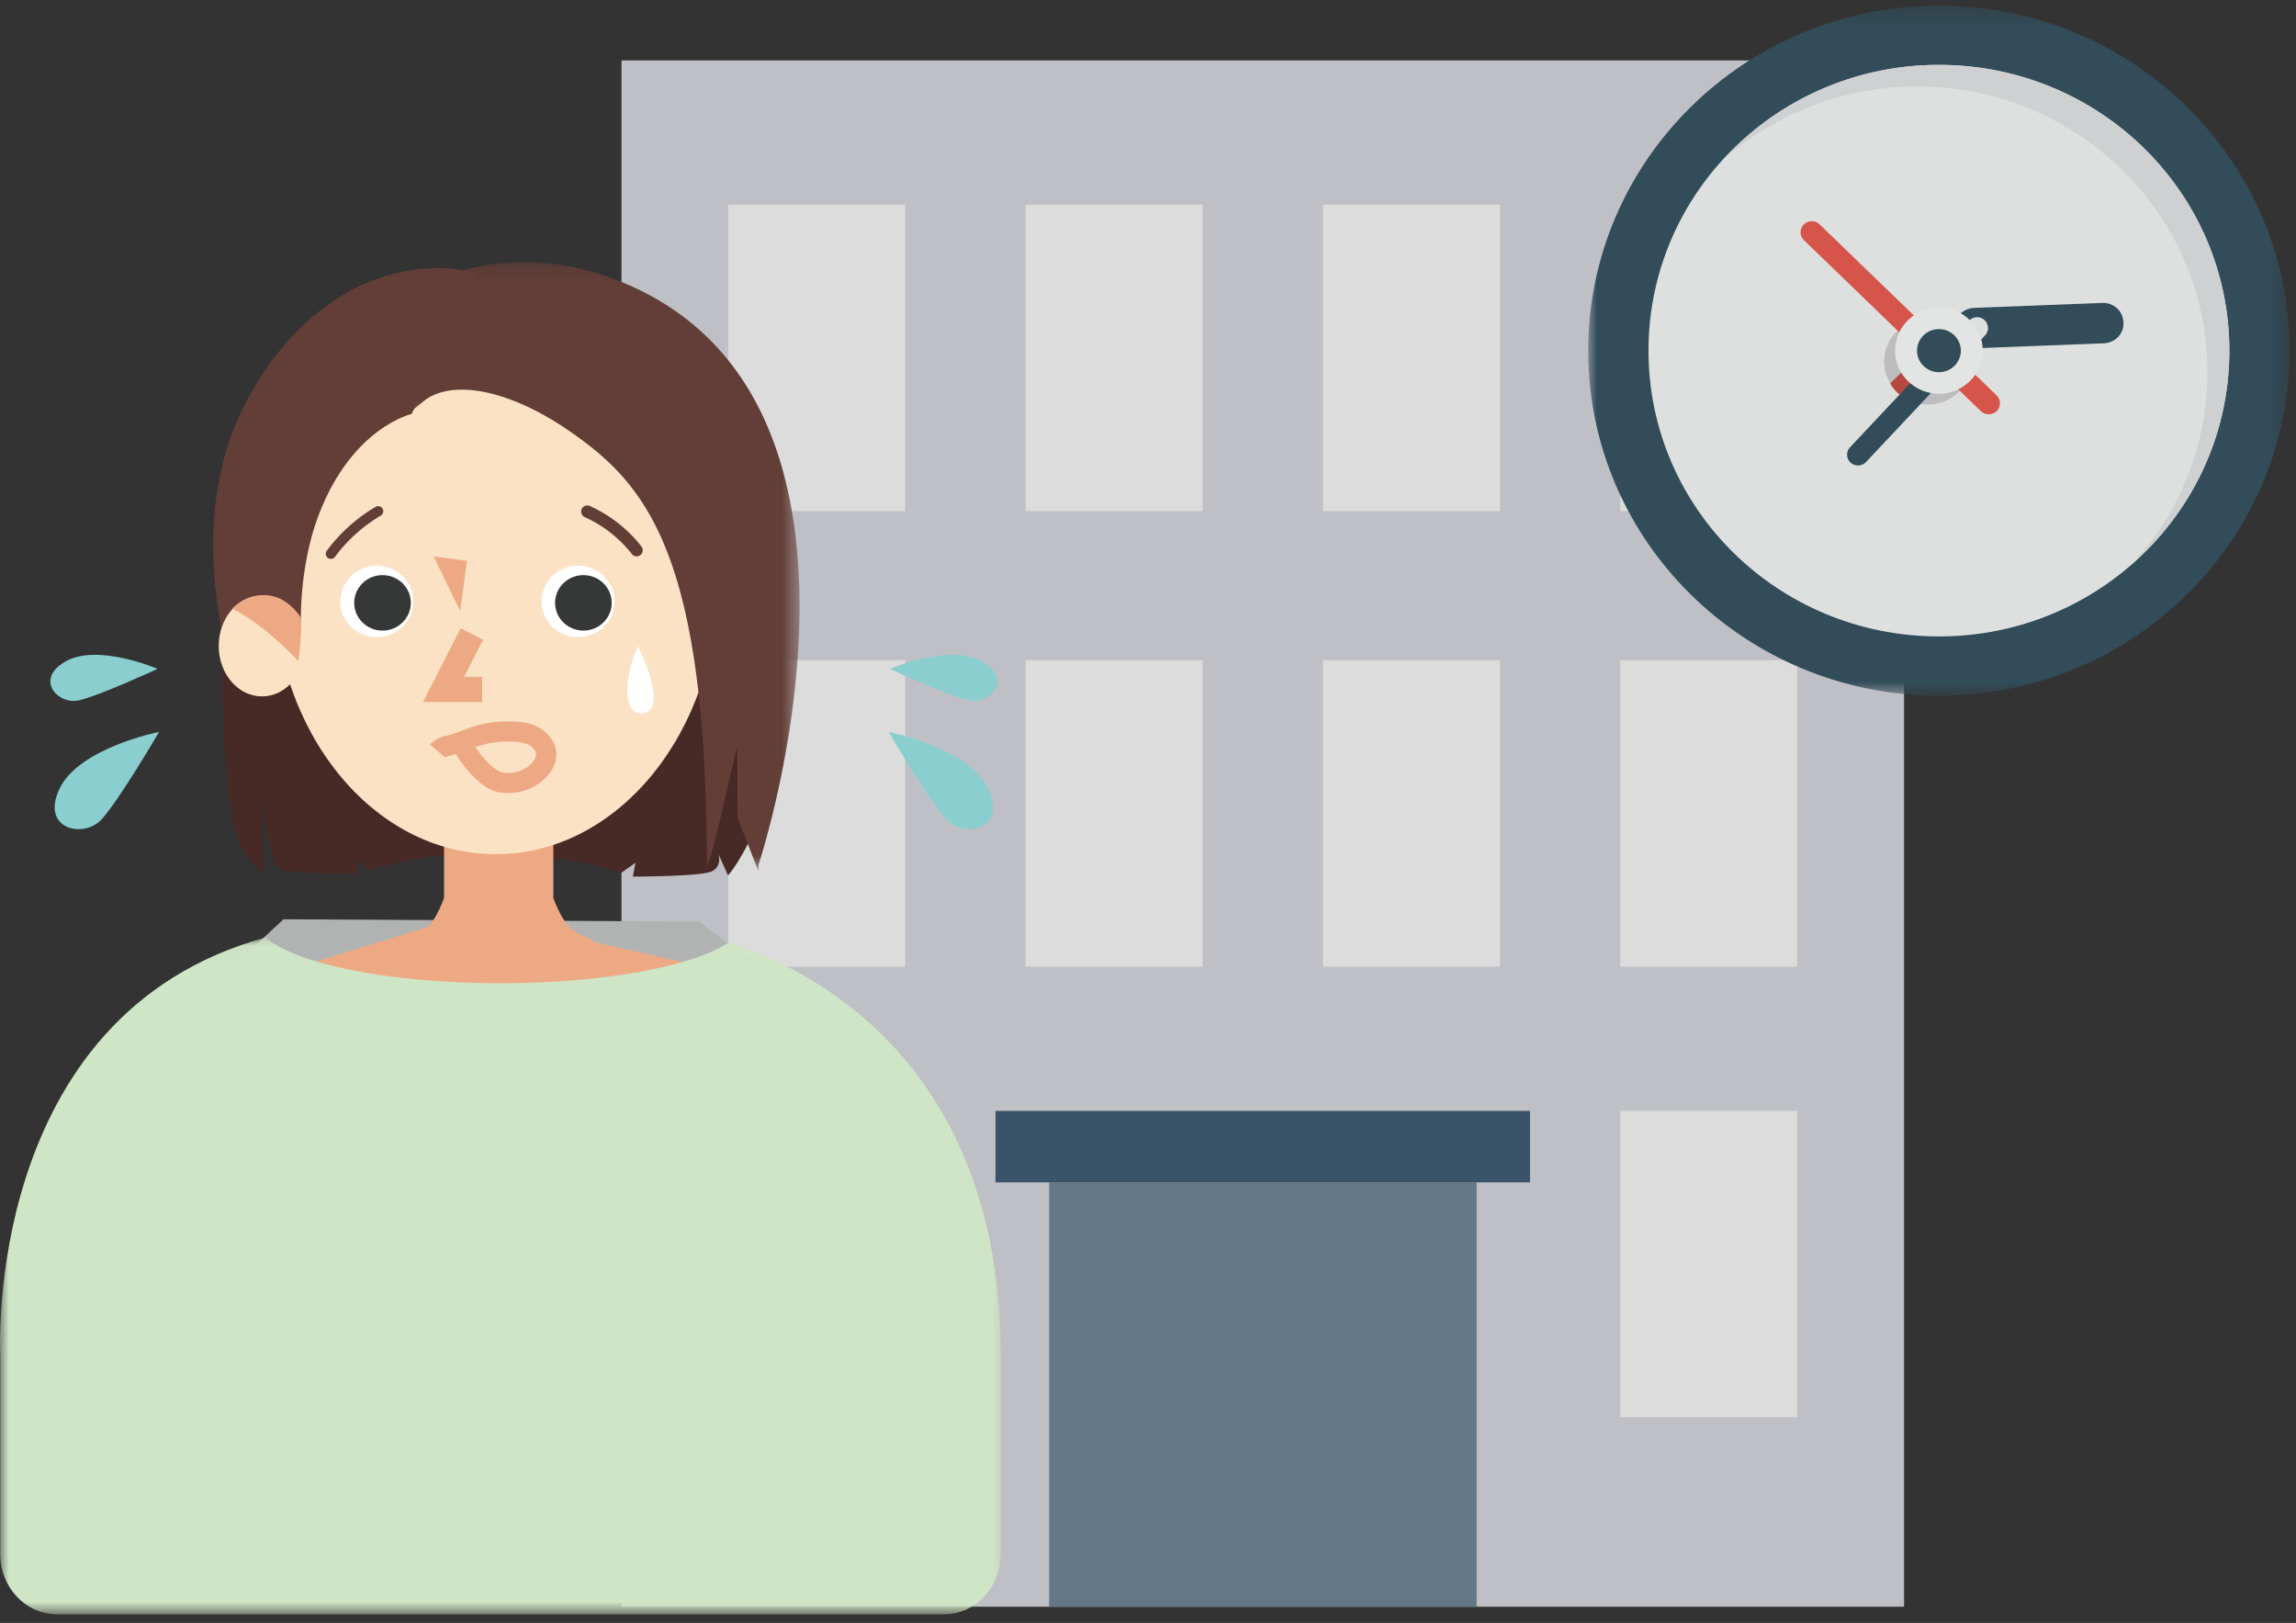 <svg xmlns="http://www.w3.org/2000/svg" xmlns:xlink="http://www.w3.org/1999/xlink" width="133" height="94" viewBox="0 0 133 94">
    <rect x="0" y="0" width="133" height="94" fill="#333333" stroke="none"/>
    <defs>
        <path id="a" d="M.576.119H23.53v35.258H.576z"/>
        <path id="c" d="M0 .023h57.97v39.198H0z"/>
        <path id="e" d="M0 .363h40.63v39.974H0z"/>
    </defs>
    <g fill="none" fill-rule="evenodd">
        <path fill="#BFC0C5" d="M36 93.06h74.296V3.5H36z"/>
        <path fill="#637786" d="M60.774 93.06h24.764V68.48H60.774z"/>
        <path fill="#395468" d="M57.664 68.482h30.967v-4.14H57.664z"/>
        <path fill="#DBDCDB" d="M42.186 29.604h10.249V11.858H42.186zM59.412 29.604h10.249V11.858H59.412zM76.638 29.604h10.25V11.858h-10.25zM93.855 29.604h10.25V11.858h-10.25zM42.186 55.982h10.249V38.237H42.186zM59.412 55.982h10.249V38.237H59.412zM76.638 55.982h10.25V38.237h-10.25zM93.855 55.982h10.25V38.237h-10.25zM93.855 82.088h10.25V64.342h-10.25zM42.186 82.088h10.249V64.342H42.186z"/>
        <g>
            <path fill="#B1B3B3" d="M13.332 56.107c1.65.175 30.958.168 30.958.168l-3.785-2.894-24.078-.137-3.095 2.863z"/>
            <path fill="#EDA984" d="M24.785 53.688l-8.358 2.587 12.212 3.37 12.555-3.538-10.32-2.358z"/>
            <path fill="#472925" d="M12.874 39.033s.074 6.052.596 8.459c.521 2.406 1.787 3.062 1.787 3.062l-.15-4.666s.448 4.155 1.118 4.447c.67.292 4.542.292 4.542.292l-.15-.802.82.583s3.424-1.166 6.403-.875c2.978.292 2.457-10.427 2.457-10.427l-17.423-.073z"/>
            <path fill="#472925" d="M45.336 40.418s-.355 4.49-1.265 6.782c-1.043 2.625-1.901 3.5-1.901 3.5l-.557-1.24s.258.73-.41 1.021c-.671.292-4.543.292-4.543.292l.149-.802-.819.583s-3.425-1.166-6.404-.875c-2.977.292-2.456-10.427-2.456-10.427l18.206 1.166z"/>
            <path fill="#FCE2C5" d="M39.695 37.411c0 1.616 1.123 2.925 2.507 2.925 1.385 0 2.507-1.31 2.507-2.925 0-1.615-1.122-2.924-2.507-2.924-1.384 0-2.507 1.309-2.507 2.924"/>
            <path fill="#EDA984" d="M34.397 54.453s-.859-.23-1.406-.765c-.547-.536-.938-1.684-.938-1.684v-3.52h-6.33v3.52s-.39 1.148-.938 1.684c-.547.535-1.406.765-1.406.765l5.47 3.674.039-.965.04.965 5.47-3.674z"/>
            <path fill="#FCE2C5" d="M41.591 33.598c0 8.77-5.765 15.878-12.875 15.878S15.84 42.368 15.84 33.598 21.605 17.72 28.716 17.72c7.11 0 12.875 7.109 12.875 15.878"/>
            <path stroke="#EDA984" stroke-width="1.46" d="M27.333 36.723l-1.638 3.209h2.234"/>
            <path fill="#EDA984" d="M43.513 35.19c-.801 1.57-2.312 3.57-2.312 3.57s.008-2.603-.078-3.876c-.119-1.727 2.43.23 2.39.307"/>
            <path fill="#633E37" d="M23.849 23.976s-3.427.765-5.367 5.796c-1.335 3.461-1.028 7.22-1.028 7.22L16.02 34.63l-2.333 5.095s-3.146-8.606.228-15.75c2.17-4.594 5.41-6.92 7.764-7.765 3.654-1.314 5.938-.33 5.938-.33l-3.767 8.095z"/>
            <g transform="translate(22.786 15.057)">
                <mask id="b" fill="#fff">
                    <use xlink:href="#a"/>
                </mask>
                <path fill="#633E37" d="M.585 8.833c-.12.566.98-.583 1.49-.875 1.786-1.02 4.915-.246 8.041 1.896 4.467 3.063 8.04 7 8.04 25.23 0 .907 1.587-6.236 1.76-6.908.006-.028.023 4.11.028 4.137l1.19 3.063c.006.025.024-.363.032-.388.56-1.738 8.185-26.412-7.328-33.446C8.472-.892 4.32.422 3.063.938a.79.79 0 0 0-.477.568l-2 7.327z" mask="url(#b)"/>
            </g>
            <path fill="#FCE2C5" d="M17.682 37.411c0 1.616-1.123 2.925-2.507 2.925-1.384 0-2.506-1.31-2.506-2.925 0-1.615 1.122-2.924 2.506-2.924 1.384 0 2.507 1.309 2.507 2.924"/>
            <path fill="#EDA984" d="M13.46 35.262c1.892.927 3.827 3.032 3.827 3.032s.302-2.316.086-2.61c-1.775-2.434-3.99-.46-3.913-.422"/>
            <g transform="translate(0 54.278)">
                <mask id="d" fill="#fff">
                    <use xlink:href="#c"/>
                </mask>
                <path fill="#CFE6C6" d="M42.23.295c-2.047 1.39-7.203 2.376-13.246 2.376-6.428 0-11.855-1.117-13.599-2.648C-1.058 4.518.015 24.231.015 24.231v11.511c0 1.922 1.47 3.479 3.284 3.479h51.386c1.814 0 3.285-1.557 3.285-3.479V24.231c0-15.047-8.673-21.597-15.74-23.936" mask="url(#d)"/>
            </g>
            <path fill="#EDA984" d="M25.113 32.23l1.935.253-.388 2.906z"/>
            <path fill="#FFF" d="M23.94 34.834c0 1.144-.946 2.07-2.113 2.07-1.168 0-2.115-.926-2.115-2.07 0-1.143.947-2.07 2.115-2.07 1.167 0 2.114.927 2.114 2.07"/>
            <path fill="#363838" d="M23.797 34.917c0 .887-.734 1.607-1.64 1.607-.907 0-1.64-.72-1.64-1.607s.733-1.606 1.64-1.606c.906 0 1.64.719 1.64 1.606"/>
            <path fill="#FFF" d="M35.604 34.834c0 1.144-.947 2.07-2.115 2.07-1.167 0-2.114-.926-2.114-2.07 0-1.143.947-2.07 2.114-2.07 1.168 0 2.115.927 2.115 2.07"/>
            <path fill="#363838" d="M35.434 34.917c0 .887-.734 1.607-1.64 1.607-.906 0-1.64-.72-1.64-1.607s.734-1.606 1.64-1.606c.906 0 1.64.719 1.64 1.606"/>
            <path stroke="#EDA984" stroke-width="1.171" d="M25.353 43.508c.29-.34.795-.32 1.212-.49 1.214-.488 1.806-.64 2.789-.648.493-.003 1 .015 1.45.213.449.198.83.616.837 1.098.006.351-.182.683-.428.938-.564.59-1.453.847-2.261.687-.808-.161-1.892-1.558-2.244-2.287"/>
            <path fill="#8ACECF" d="M9.213 42.394s-4.603.902-5.754 3.268c-1.15 2.367 1.381 2.93 2.417 1.804 1.036-1.127 3.337-5.072 3.337-5.072M9.13 38.74s-3.441-1.479-5.306-.443c-1.863 1.034-.466 2.542.74 2.269 1.208-.274 4.566-1.826 4.566-1.826M51.482 42.394s4.602.902 5.754 3.268c1.15 2.367-1.381 2.93-2.417 1.804-1.036-1.127-3.337-5.072-3.337-5.072M51.564 38.74s3.441-1.479 5.306-.443c1.863 1.034.467 2.542-.74 2.269-1.208-.274-4.566-1.826-4.566-1.826"/>
            <path fill="#FFF" d="M36.947 37.435s1.727 3.38.46 3.832c-1.265.451-1.38-1.804-.46-3.832"/>
            <path stroke="#633E37" stroke-linecap="round" stroke-linejoin="round" stroke-width=".709" d="M34.018 29.63a7.542 7.542 0 0 1 2.859 2.24"/>
            <path stroke="#633E37" stroke-linecap="round" stroke-linejoin="round" stroke-width=".591" d="M21.907 29.611a9.267 9.267 0 0 0-2.74 2.465"/>
        </g>
        <g>
            <g transform="translate(92 -.04)">
                <mask id="f" fill="#fff">
                    <use xlink:href="#e"/>
                </mask>
                <path fill="#324C59" d="M20.316.363C31.52.363 40.63 9.326 40.63 20.35s-9.11 19.987-20.316 19.987C9.11 40.337 0 31.405 0 20.35 0 9.326 9.11.363 20.316.363" mask="url(#f)"/>
            </g>
            <path fill="#DEE0E0" d="M112.316 3.758c9.3 0 16.823 7.402 16.823 16.552 0 9.15-7.523 16.552-16.824 16.552-9.3 0-16.823-7.402-16.823-16.552 0-9.15 7.523-16.552 16.823-16.552"/>
            <path fill="#BDBDBE" d="M111.68 18.436c1.397 0 2.54 1.124 2.54 2.498s-1.143 2.499-2.54 2.499c-1.396 0-2.539-1.125-2.539-2.499s1.143-2.498 2.54-2.498"/>
            <path fill="#D6554A" d="M115.657 22.9l-10.25-9.903a.66.66 0 0 0-.92.007.634.634 0 0 0 .009.907l10.248 9.902a.66.66 0 0 0 .921-.007.633.633 0 0 0-.008-.906"/>
            <path fill="#B74840" d="M112.95 18.78l-3.46 3.435c.222.375.54.687.92.905l3.46-3.434a2.547 2.547 0 0 0-.92-.906"/>
            <path fill="#324C59" d="M121.861 19.885l-7.402.286c-.672.026-1.209-.462-1.235-1.124-.026-.661.469-1.19 1.143-1.215l7.401-.285c.672-.027 1.209.461 1.234 1.123.049.64-.468 1.19-1.14 1.215m-6.87-.463l-6.896 7.337a.645.645 0 0 1-.897.035.62.62 0 0 1-.035-.884l6.895-7.337a.643.643 0 0 1 .897-.034.62.62 0 0 1 .036.883"/>
            <path fill="#E3E5E5" d="M112.316 17.811c1.396 0 2.539 1.125 2.539 2.499s-1.143 2.498-2.54 2.498c-1.396 0-2.539-1.124-2.539-2.498s1.143-2.499 2.54-2.499"/>
            <path fill="#324C59" d="M112.316 19.06c.698 0 1.27.563 1.27 1.25 0 .688-.572 1.249-1.27 1.249-.7 0-1.27-.561-1.27-1.249 0-.687.57-1.25 1.27-1.25"/>
            <path fill="#CED0D1" d="M112.316 3.758a16.857 16.857 0 0 0-12.507 5.497 16.984 16.984 0 0 1 11.236-4.247c9.301 0 16.825 7.401 16.825 16.551 0 4.247-1.62 8.12-4.317 11.056 3.427-3.03 5.586-7.403 5.586-12.305 0-9.15-7.523-16.552-16.823-16.552"/>
        </g>
    </g>
</svg>

